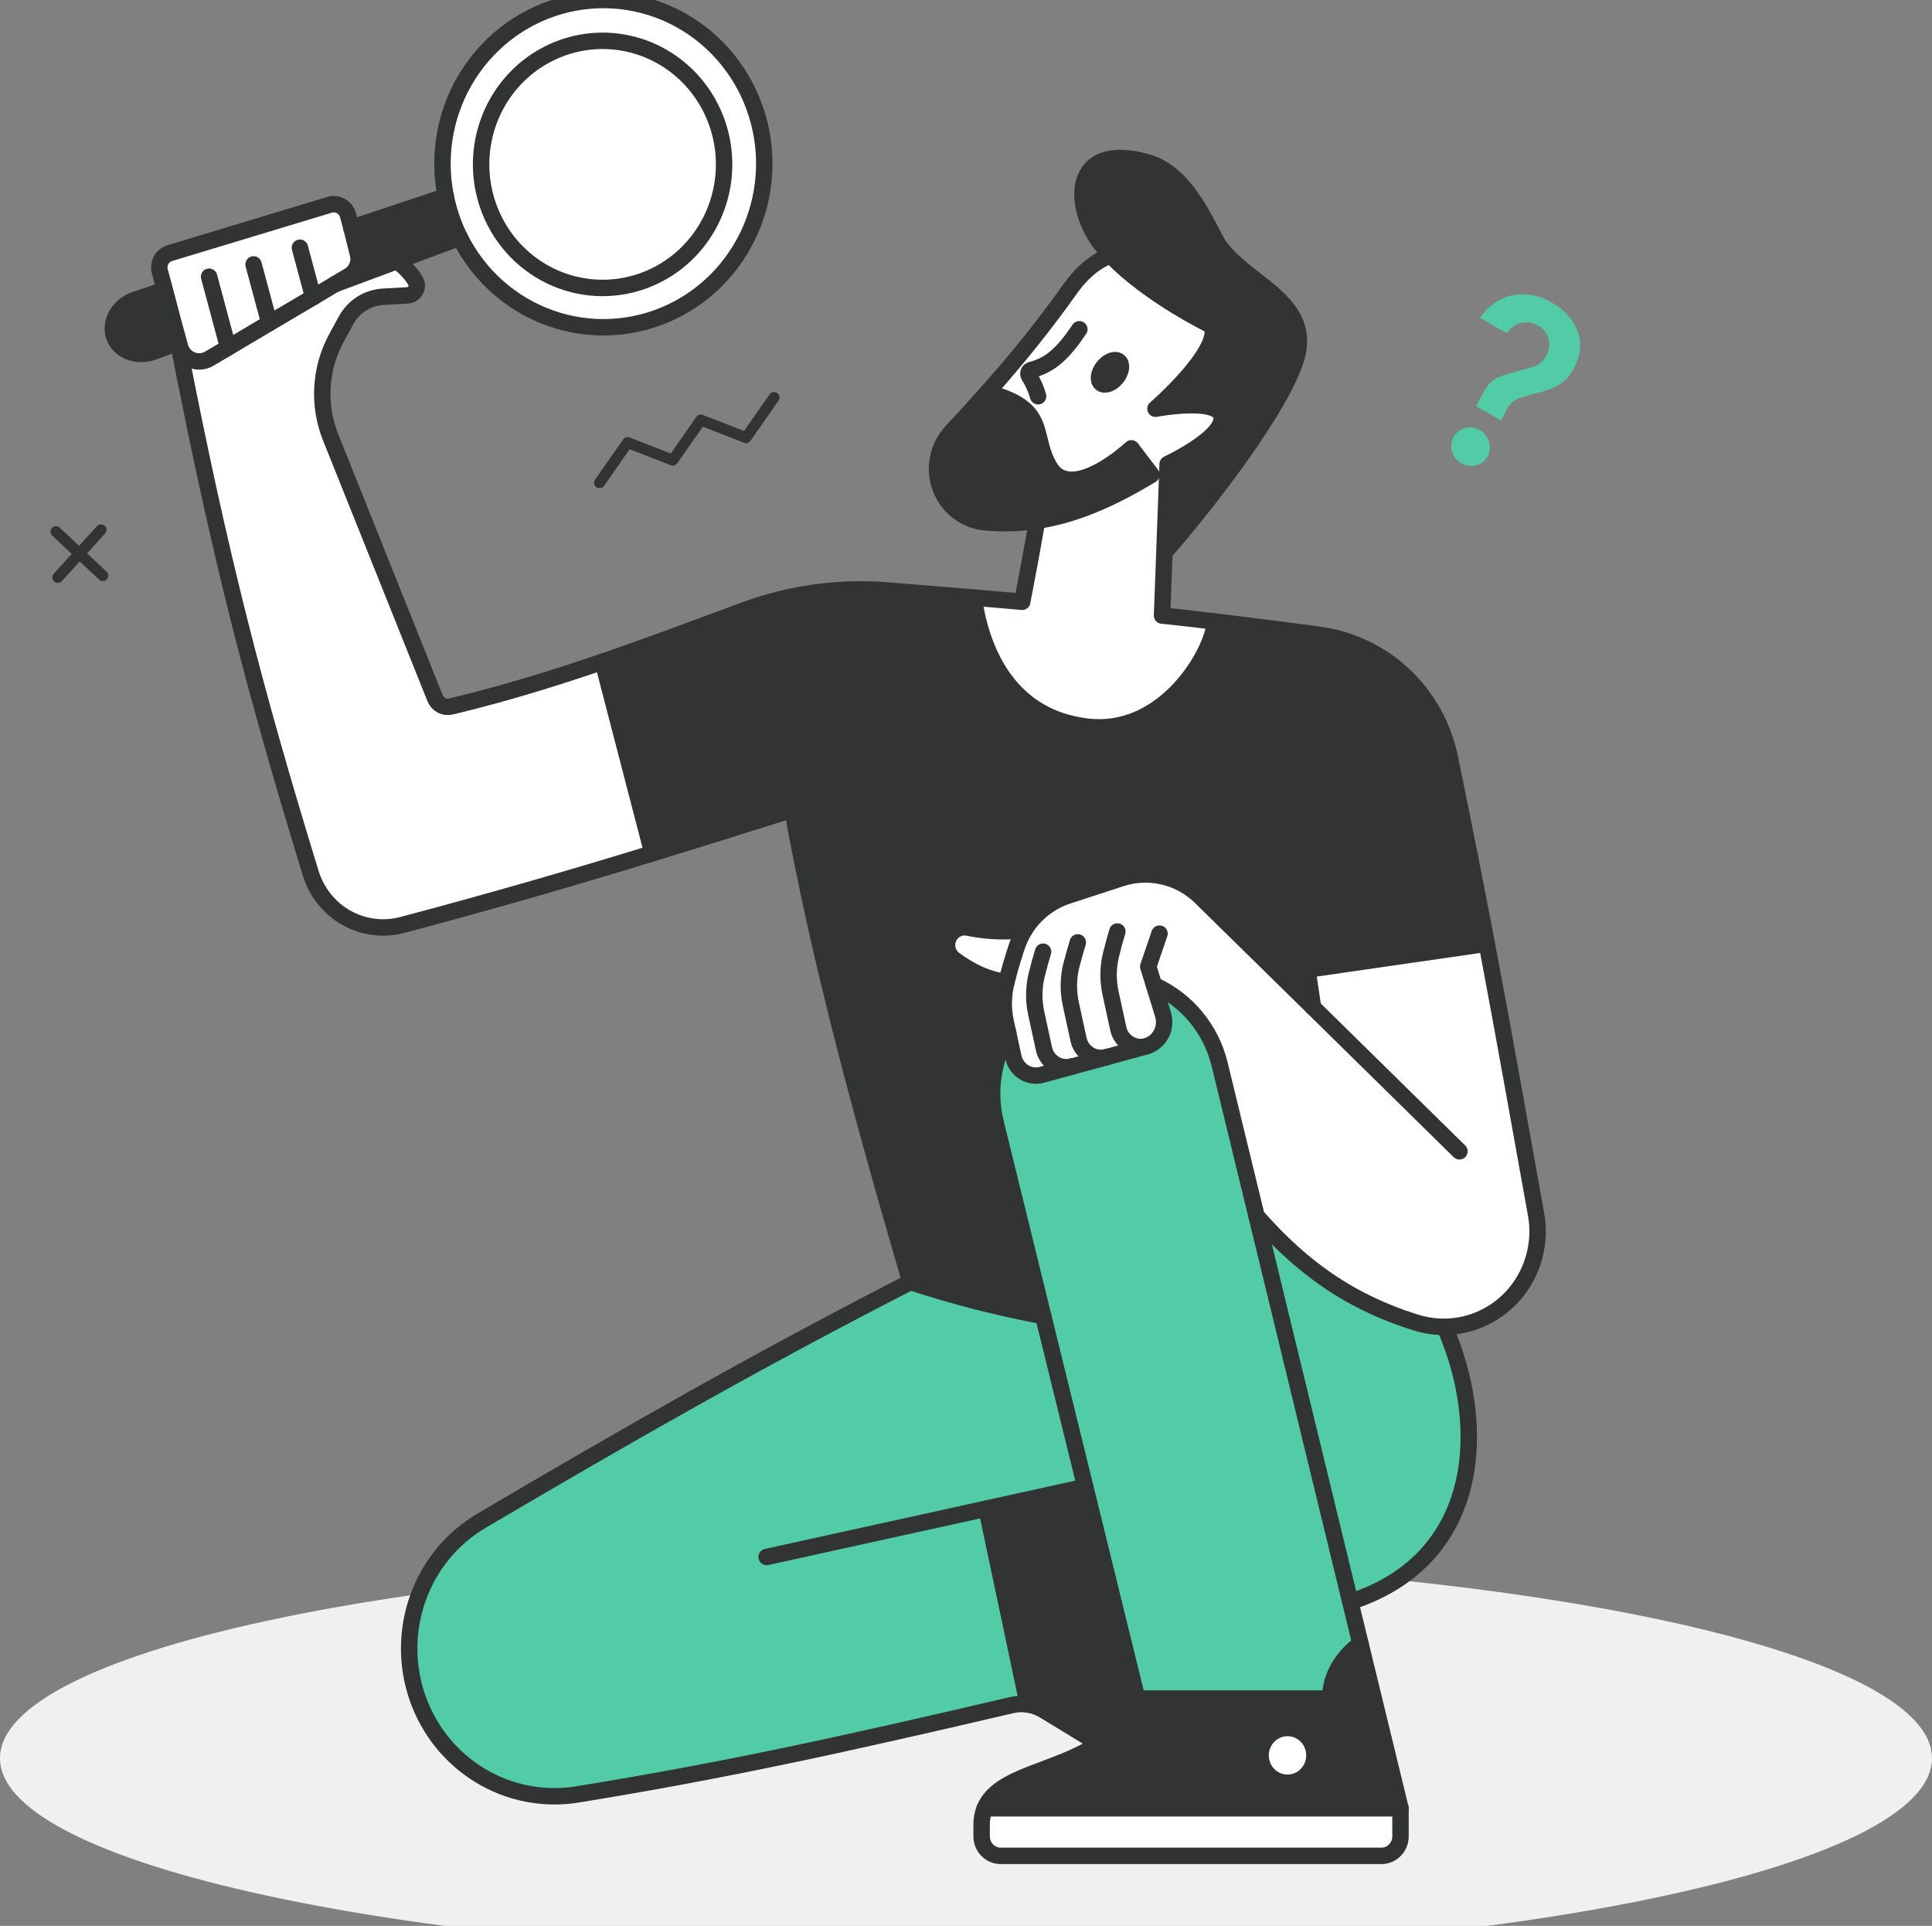 <svg width="307" height="306" viewBox="0 0 307 306" fill="none" xmlns="http://www.w3.org/2000/svg">
<rect x="0" y="0" width="307" height="306" fill="#808080" stroke="none"/>
<g clip-path="url(#clip0_945_13119)">
<path d="M238.505 66.787L234.539 64.532L235.734 62.357C236.091 61.608 236.604 60.948 237.237 60.42C238.003 59.958 238.833 59.617 239.699 59.407L243.696 58.26C244.569 57.963 245.295 57.334 245.721 56.504C245.952 56.109 246.103 55.67 246.164 55.215C246.226 54.759 246.198 54.295 246.081 53.851C245.959 53.397 245.746 52.973 245.454 52.608C245.161 52.242 244.798 51.943 244.385 51.728C243.577 51.239 242.615 51.085 241.698 51.299C240.767 51.538 239.958 52.126 239.433 52.944L235.186 50.508C236.379 48.664 238.239 47.374 240.362 46.916C242.5 46.52 244.706 46.932 246.566 48.072C248.653 49.254 250.033 50.795 250.704 52.694C251.375 54.594 251.146 56.58 250.015 58.653C249.347 59.973 248.236 61.006 246.884 61.566C246.335 61.809 245.772 62.02 245.199 62.198C244.834 62.304 244.359 62.431 243.769 62.58C243.18 62.728 242.674 62.866 242.256 62.988C241.839 63.11 241.494 63.216 241.213 63.312C240.405 63.697 239.753 64.353 239.365 65.169L238.505 66.787ZM232.243 73.627C231.527 73.23 230.991 72.563 230.751 71.77C230.621 71.391 230.573 70.989 230.61 70.59C230.647 70.19 230.768 69.804 230.965 69.457C231.154 69.103 231.413 68.793 231.727 68.547C232.041 68.302 232.401 68.125 232.786 68.029C233.173 67.916 233.579 67.884 233.979 67.934C234.378 67.984 234.764 68.116 235.113 68.321C235.829 68.719 236.365 69.385 236.605 70.178C236.733 70.557 236.781 70.959 236.744 71.358C236.707 71.757 236.587 72.144 236.391 72.492C236.201 72.844 235.941 73.153 235.627 73.398C235.314 73.644 234.954 73.821 234.57 73.919C234.182 74.032 233.776 74.065 233.375 74.015C232.974 73.965 232.587 73.833 232.238 73.627H232.243Z" fill="#52CCA7"/>
<path d="M153.5 311C238.276 311 307 296.834 307 279.359C307 261.884 238.276 247.718 153.5 247.718C68.724 247.718 0 261.884 0 279.359C0 296.834 68.724 311 153.5 311Z" fill="#F0F0F0"/>
<path d="M95.273 76.694L99.73 70.321L106.909 73.112L111.36 66.74L118.545 69.536L122.996 63.163" stroke="#323433" stroke-width="1.74" stroke-linecap="round" stroke-linejoin="round"/>
<path d="M8.896 84.468L16.337 91.461" stroke="#323433" stroke-width="1.74" stroke-linecap="round" stroke-linejoin="round"/>
<path d="M9.178 91.748L16.055 84.181" stroke="#323433" stroke-width="1.74" stroke-linecap="round" stroke-linejoin="round"/>
<path d="M175.9 167.95L170.411 169.446L165.579 170.768C165.103 170.899 164.604 170.93 164.115 170.859C163.626 170.789 163.156 170.618 162.734 170.358C162.312 170.098 161.946 169.753 161.658 169.344C161.37 168.936 161.167 168.473 161.061 167.982L160.226 164.146L159.829 162.336C159.393 160.331 159.416 158.25 159.897 156.255C159.897 156.181 159.928 156.117 159.949 156.048C160.435 154.048 160.993 152.286 161.577 150.445C161.891 149.505 162.308 148.605 162.819 147.76C164.41 145.167 166.855 143.234 169.717 142.305L178.16 139.567C180.339 138.858 182.666 138.763 184.894 139.292C187.122 139.821 189.168 140.954 190.813 142.571L208.648 160.081L207.756 154.08L236.23 149.962C239.298 166.045 241.531 178.87 244.057 192.942C244.453 195.118 244.376 197.356 243.83 199.499C243.285 201.641 242.285 203.636 240.901 205.344C239.516 207.051 237.781 208.429 235.816 209.382C233.852 210.334 231.706 210.837 229.53 210.856C228.026 210.872 226.529 210.654 225.09 210.209C221.908 209.244 218.821 207.981 215.869 206.436C209.843 203.252 204.667 198.954 199.642 193.234L193.777 169.123C193.099 166.355 191.806 163.783 189.997 161.603C188.188 159.424 185.911 157.696 183.341 156.552L184.781 161.227C184.941 161.743 184.996 162.287 184.944 162.825C184.892 163.364 184.733 163.886 184.477 164.361C184.221 164.835 183.873 165.252 183.455 165.586C183.036 165.92 182.556 166.165 182.042 166.305L181.911 166.342L175.9 167.95Z" fill="white"/>
<path d="M207.755 154.064L208.648 160.065L190.813 142.555C189.168 140.938 187.122 139.805 184.894 139.276C182.666 138.747 180.339 138.842 178.16 139.551L169.717 142.305C166.846 143.231 164.393 145.167 162.798 147.765C159.781 148.131 156.726 147.998 153.75 147.373C153.128 147.262 152.488 147.37 151.934 147.678C151.38 147.987 150.946 148.478 150.703 149.071C150.46 149.664 150.423 150.323 150.597 150.94C150.772 151.557 151.148 152.096 151.663 152.467C154.455 154.488 156.782 155.566 159.933 156.054C159.933 156.123 159.897 156.186 159.881 156.261C159.4 158.255 159.377 160.336 159.813 162.342L160.21 164.151C157.737 168.448 157.022 173.56 158.217 178.388L165.772 209.11C158.624 207.777 151.57 205.967 144.656 203.693C136.479 175.671 130.202 152.323 125.908 128.642C118.467 130.987 111.167 133.285 103.674 135.577L95.769 105.162C103.027 102.673 110.322 99.93 118.357 96.964C125.625 94.287 133.371 93.225 141.076 93.849C145.694 94.226 150.228 94.592 154.726 94.974C155.984 103.926 160.627 114.135 172.9 115.498C185.172 116.862 192.754 103.682 193.067 98.784C198.442 99.421 203.967 100.121 209.733 100.906C214.735 101.597 219.403 103.845 223.098 107.342C226.792 110.84 229.331 115.415 230.365 120.439C232.681 131.693 234.575 141.302 236.23 149.968L207.755 154.064Z" fill="#323433"/>
<path d="M222.543 287.313V291.792C222.543 292.612 222.223 293.399 221.652 293.979C221.082 294.559 220.308 294.885 219.501 294.885H159.021C158.215 294.884 157.442 294.557 156.873 293.977C156.304 293.397 155.984 292.611 155.984 291.792V289.956C155.968 289.046 156.137 288.143 156.48 287.303L222.543 287.313Z" fill="white"/>
<path d="M216.183 261.164L222.543 287.318H156.479C158.687 282.06 167.771 281.593 174.549 277.099C177.27 275.379 179.416 272.864 180.706 269.882H211.361C211.361 266.226 213.495 263.101 216.183 261.164ZM208.878 278.913C208.878 278.053 208.627 277.211 208.156 276.495C207.686 275.78 207.017 275.222 206.235 274.893C205.453 274.564 204.592 274.478 203.762 274.646C202.932 274.815 202.17 275.229 201.572 275.839C200.973 276.448 200.566 277.223 200.402 278.068C200.237 278.912 200.323 279.787 200.647 280.582C200.972 281.377 201.521 282.056 202.226 282.534C202.93 283.011 203.758 283.265 204.604 283.264C205.737 283.26 206.822 282.799 207.621 281.982C208.421 281.166 208.869 280.06 208.867 278.908L208.878 278.913Z" fill="#323433"/>
<path d="M181.938 166.3L182.068 166.263C182.582 166.122 183.062 165.878 183.481 165.544C183.899 165.209 184.247 164.792 184.503 164.318C184.759 163.844 184.918 163.322 184.97 162.783C185.022 162.245 184.967 161.701 184.807 161.185L183.367 156.51C185.937 157.653 188.214 159.381 190.023 161.561C191.832 163.74 193.125 166.313 193.803 169.08L199.668 193.192L203.529 209.079L214.575 254.516L216.183 261.164C213.495 263.106 211.361 266.232 211.361 269.882H180.706L172.441 236.225L165.772 209.11L158.217 178.387C157.029 173.566 157.746 168.462 160.215 164.172L161.05 168.009C161.157 168.499 161.36 168.963 161.647 169.371C161.935 169.779 162.301 170.124 162.724 170.385C163.146 170.645 163.616 170.816 164.105 170.886C164.594 170.956 165.092 170.925 165.569 170.794L170.401 169.473L175.89 167.977L181.938 166.3Z" fill="#52CCA7"/>
<path d="M229.551 210.814C228.047 210.83 226.549 210.611 225.11 210.166C221.929 209.202 218.842 207.939 215.89 206.394C209.864 203.21 204.687 198.912 199.663 193.192L203.524 209.079L214.57 254.516C235.562 247.708 236.423 226.398 229.551 210.814Z" fill="#52CCA7"/>
<path d="M204.594 274.557C205.44 274.557 206.267 274.812 206.971 275.29C207.674 275.768 208.223 276.448 208.547 277.243C208.87 278.038 208.955 278.913 208.79 279.757C208.625 280.601 208.217 281.376 207.619 281.985C207.021 282.593 206.258 283.008 205.428 283.175C204.598 283.343 203.738 283.257 202.956 282.928C202.174 282.599 201.506 282.041 201.036 281.325C200.566 280.61 200.315 279.769 200.315 278.908C200.315 277.754 200.766 276.647 201.568 275.831C202.371 275.015 203.459 274.557 204.594 274.557Z" fill="white"/>
<path d="M193.845 39.254C198.442 45.414 208.935 48.11 205.804 57.417C203.284 64.92 192.874 78.774 185 87.826L185.522 73.728C185.522 73.728 194.393 69.584 194.1 66.299C193.808 63.015 183.586 64.936 183.586 64.936C183.586 64.936 194.106 55.814 192.571 51.776C192.571 51.776 182.517 46.942 176.495 40.564C176.057 40.102 175.639 39.63 175.253 39.158C169.994 32.7 170.275 22.279 182.386 25.808C189.081 27.76 192.206 37.051 193.845 39.254Z" fill="#323433"/>
<path d="M194.106 66.273C194.398 69.584 185.528 73.701 185.528 73.701L185.006 87.8L184.635 97.77C187.418 98.071 190.232 98.391 193.078 98.731C192.765 103.628 185.188 116.804 172.911 115.445C160.633 114.087 155.994 103.873 154.737 94.921C157.314 95.138 159.876 95.361 162.444 95.59C163.357 90.883 164.155 86.569 164.807 82.717C170.547 81.841 176.328 79.464 182.987 75.405L179.788 71.208C179.788 71.208 170.364 80.037 166.832 74.227C163.759 69.165 166.874 64.883 156.871 62.346C161.611 57.071 166.05 51.524 170.166 45.733C172.055 43.079 174.252 41.381 176.495 40.548C182.517 46.916 192.567 51.75 192.572 51.76C194.137 55.798 183.592 64.893 183.592 64.893C183.592 64.893 193.814 62.962 194.106 66.273ZM177.409 60.027C178.196 59.072 178.369 57.905 177.8 57.422C177.231 56.939 176.135 57.321 175.347 58.282C174.56 59.242 174.393 60.404 174.961 60.887C175.53 61.37 176.61 60.983 177.409 60.027Z" fill="white"/>
<path d="M179.777 71.234L182.976 75.431C176.318 79.491 170.557 81.868 164.797 82.743C162.085 83.15 159.336 83.236 156.605 82.998C155.027 82.864 153.519 82.28 152.254 81.313C150.988 80.347 150.017 79.036 149.451 77.532C148.886 76.029 148.75 74.394 149.058 72.815C149.366 71.236 150.106 69.778 151.194 68.608C153.086 66.563 154.975 64.485 156.86 62.373C166.863 64.909 163.748 69.191 166.821 74.253C170.354 80.064 179.777 71.234 179.777 71.234Z" fill="#323433"/>
<path d="M172.441 236.225L180.706 269.856C179.416 272.837 177.27 275.353 174.549 277.072L174.455 276.929L165.929 271.777C165.129 271.289 164.243 270.966 163.32 270.827L156.746 239.722L172.441 236.225Z" fill="#323433"/>
<path d="M177.784 57.406C178.353 57.889 178.181 59.056 177.393 60.011C176.605 60.967 175.514 61.349 174.946 60.871C174.377 60.393 174.549 59.221 175.332 58.266C176.114 57.31 177.215 56.939 177.784 57.406Z" fill="#323433"/>
<path d="M156.745 239.701L163.32 270.806C162.46 270.681 161.584 270.719 160.737 270.917C133.776 277.226 114.934 281.328 91.731 285.106C86.405 285.966 80.951 284.904 76.314 282.103C71.678 279.303 68.152 274.94 66.348 269.772C64.544 264.604 64.576 258.957 66.437 253.81C68.299 248.664 71.874 244.342 76.541 241.595C101.211 227.067 120.94 215.855 144.656 203.688C151.57 205.964 158.624 207.775 165.772 209.11L172.441 236.225L156.745 239.701Z" fill="#52CCA7"/>
<path d="M162.798 147.765C162.286 148.61 161.87 149.511 161.556 150.45C160.951 152.292 160.414 154.053 159.928 156.054C156.798 155.566 154.449 154.462 151.658 152.467C151.143 152.096 150.767 151.557 150.592 150.94C150.418 150.323 150.455 149.664 150.698 149.071C150.941 148.478 151.375 147.987 151.929 147.678C152.482 147.37 153.123 147.262 153.745 147.373C156.722 147.999 159.779 148.131 162.798 147.765Z" fill="white"/>
<path d="M119.761 17.647C121.882 23.84 121.608 30.621 118.994 36.616C116.381 42.611 111.623 47.37 105.686 49.93C99.749 52.49 93.077 52.658 87.023 50.401C80.968 48.143 75.985 43.629 73.082 37.773C72.566 36.744 72.12 35.68 71.746 34.589C69.682 28.152 70.186 21.149 73.147 15.086C76.109 9.022 81.294 4.384 87.585 2.167C93.875 -0.049 100.77 0.335 106.786 3.236C112.802 6.136 117.457 11.323 119.751 17.678L119.761 17.647ZM102.073 44.671C105.681 43.4 108.838 41.07 111.143 37.975C113.449 34.88 114.801 31.158 115.027 27.282C115.253 23.406 114.344 19.548 112.414 16.198C110.484 12.847 107.621 10.153 104.186 8.457C100.751 6.762 96.898 6.14 93.115 6.671C89.333 7.201 85.79 8.861 82.935 11.44C80.079 14.018 78.04 17.399 77.075 21.157C76.11 24.914 76.262 28.877 77.512 32.546C79.188 37.466 82.717 41.507 87.323 43.781C91.929 46.055 97.235 46.375 102.073 44.671Z" fill="white"/>
<path d="M113.995 19.679C115.24 23.349 115.388 27.312 114.418 31.068C113.449 34.823 111.406 38.201 108.549 40.776C105.692 43.351 102.148 45.007 98.365 45.534C94.583 46.061 90.732 45.436 87.299 43.737C83.865 42.039 81.005 39.343 79.078 35.992C77.151 32.64 76.245 28.782 76.473 24.907C76.702 21.032 78.055 17.312 80.362 14.219C82.669 11.125 85.826 8.797 89.434 7.528C91.832 6.685 94.369 6.33 96.901 6.485C99.433 6.639 101.91 7.3 104.191 8.428C106.472 9.557 108.512 11.131 110.194 13.062C111.876 14.992 113.168 17.241 113.995 19.679Z" fill="white"/>
<path d="M95.769 105.162L103.674 135.604C91.443 139.35 78.686 143.08 63.903 146.991C60.91 147.78 57.733 147.368 55.03 145.841C52.327 144.314 50.305 141.788 49.382 138.787C40.407 109.603 34.934 88.469 28.328 54.52C28.239 54.074 28.156 53.628 28.067 53.182L28.589 55.071C28.716 55.549 28.95 55.991 29.273 56.362C29.595 56.733 29.997 57.024 30.447 57.212C30.898 57.399 31.385 57.479 31.87 57.445C32.356 57.41 32.828 57.263 33.248 57.014L36.259 55.236L42.787 51.336L49.763 47.218L53.311 45.096L63.027 41.487C64.188 42.289 65.181 43.317 65.949 44.512C66.102 44.739 66.193 45.003 66.213 45.278C66.233 45.552 66.18 45.827 66.06 46.074C65.941 46.321 65.758 46.531 65.533 46.683C65.307 46.835 65.045 46.922 64.775 46.937L60.872 47.16C59.656 47.228 58.477 47.609 57.446 48.267C56.415 48.925 55.565 49.839 54.976 50.922L53.468 53.692C52.164 56.086 51.405 58.746 51.245 61.478C51.085 64.21 51.529 66.943 52.544 69.478L69.142 110.924C69.34 111.411 69.702 111.81 70.163 112.05C70.624 112.29 71.153 112.356 71.657 112.235C80.241 110.192 87.984 107.815 95.769 105.162Z" fill="white"/>
<path d="M73.082 37.773L63.027 41.487L53.311 45.106L55.466 43.828C56.042 43.483 56.492 42.956 56.746 42.328C57 41.7 57.046 41.004 56.875 40.347L55.831 36.181L70.848 31.183C71.074 32.322 71.376 33.444 71.751 34.542C72.121 35.649 72.565 36.728 73.082 37.773Z" fill="#323433"/>
<path d="M49.763 47.218L42.787 51.336L36.233 55.209L33.222 56.987C32.802 57.236 32.33 57.384 31.845 57.418C31.359 57.453 30.872 57.373 30.421 57.185C29.971 56.997 29.569 56.707 29.247 56.336C28.924 55.964 28.69 55.523 28.563 55.045L28.041 53.156L26.178 46.083L25.38 43.106C25.221 42.513 25.295 41.88 25.587 41.342C25.88 40.804 26.367 40.403 26.945 40.225L52.367 32.557C52.669 32.467 52.985 32.439 53.298 32.476C53.61 32.512 53.913 32.611 54.187 32.768C54.461 32.925 54.702 33.136 54.894 33.388C55.087 33.641 55.228 33.93 55.31 34.239L55.831 36.181L56.875 40.347C57.048 41.008 57.001 41.709 56.743 42.342C56.484 42.974 56.028 43.502 55.445 43.844L53.29 45.122L49.763 47.218Z" fill="white"/>
<path d="M28.328 54.493L27.879 54.583L24.399 55.878C21.753 56.859 18.93 55.761 18.137 53.437C17.344 51.113 18.894 48.476 21.571 47.6L25.641 46.242L26.163 46.093L28.067 53.161C28.177 53.602 28.239 54.047 28.328 54.493Z" fill="#323433"/>
<path d="M199.663 193.192C204.687 198.912 209.864 203.226 215.89 206.394C218.842 207.938 221.929 209.201 225.11 210.166C226.549 210.611 228.047 210.829 229.551 210.814C231.727 210.795 233.873 210.292 235.837 209.339C237.801 208.387 239.537 207.009 240.921 205.301C242.306 203.594 243.306 201.599 243.851 199.456C244.396 197.314 244.474 195.076 244.077 192.9C241.531 178.854 239.298 166.029 236.25 149.92C234.596 141.255 232.702 131.645 230.386 120.391C229.347 115.372 226.807 110.804 223.114 107.312C219.421 103.819 214.756 101.575 209.759 100.885C203.993 100.094 198.468 99.394 193.093 98.763C190.241 98.409 187.427 98.089 184.651 97.802L185.021 87.832L185.543 73.733C185.543 73.733 194.413 69.589 194.121 66.305C193.829 63.02 183.607 64.941 183.607 64.941C183.607 64.941 194.106 55.814 192.571 51.776C192.571 51.776 182.517 46.942 176.495 40.564C176.057 40.102 175.639 39.63 175.253 39.158C169.994 32.7 170.275 22.279 182.386 25.808C189.081 27.76 192.206 37.051 193.866 39.254C198.462 45.414 208.956 48.11 205.825 57.417C203.305 64.92 192.895 78.774 185.021 87.826" stroke="#323433" stroke-width="2.61" stroke-linecap="round" stroke-linejoin="round"/>
<path d="M164.797 82.743C164.145 86.574 163.346 90.909 162.433 95.616C159.866 95.388 157.304 95.165 154.726 94.947C150.229 94.565 145.694 94.199 141.076 93.823C133.372 93.199 125.625 94.261 118.358 96.937C110.322 99.903 103.028 102.647 95.769 105.135C87.984 107.788 80.241 110.192 71.657 112.256C71.154 112.377 70.624 112.311 70.163 112.071C69.702 111.831 69.341 111.432 69.142 110.946L52.544 69.499C51.526 66.962 51.08 64.224 51.24 61.489C51.4 58.753 52.161 56.089 53.468 53.692L54.976 50.917C55.565 49.833 56.415 48.92 57.447 48.262C58.478 47.604 59.657 47.223 60.872 47.154L64.775 46.932C65.045 46.917 65.307 46.829 65.533 46.678C65.759 46.526 65.941 46.316 66.061 46.069C66.18 45.822 66.233 45.547 66.213 45.272C66.194 44.998 66.103 44.734 65.949 44.507C65.182 43.312 64.189 42.283 63.027 41.482" stroke="#323433" stroke-width="2.61" stroke-linecap="round" stroke-linejoin="round"/>
<path d="M73.082 37.773C76.085 43.788 81.27 48.38 87.541 50.58C93.812 52.779 100.678 52.414 106.69 49.562C112.701 46.709 117.387 41.593 119.757 35.292C122.128 28.992 121.998 22.002 119.395 15.797C116.792 9.592 111.919 4.659 105.806 2.04C99.693 -0.579 92.818 -0.68 86.633 1.759C80.448 4.199 75.438 8.987 72.66 15.113C69.882 21.238 69.555 28.222 71.746 34.589C72.119 35.68 72.566 36.744 73.082 37.773V37.773Z" stroke="#323433" stroke-width="2.61" stroke-linecap="round" stroke-linejoin="round"/>
<path d="M102.073 44.671C105.681 43.4 108.838 41.07 111.143 37.975C113.449 34.88 114.801 31.159 115.027 27.282C115.253 23.406 114.344 19.548 112.414 16.198C110.484 12.847 107.621 10.153 104.186 8.457C100.751 6.762 96.898 6.14 93.115 6.671C89.333 7.201 85.79 8.861 82.935 11.44C80.079 14.018 78.04 17.399 77.075 21.157C76.11 24.914 76.262 28.877 77.512 32.546C79.188 37.466 82.717 41.507 87.323 43.781C91.929 46.055 97.235 46.375 102.073 44.671V44.671Z" stroke="#323433" stroke-width="2.61" stroke-linecap="round" stroke-linejoin="round"/>
<path d="M28.067 53.161L28.589 55.05C28.716 55.528 28.95 55.969 29.273 56.341C29.595 56.712 29.997 57.002 30.447 57.19C30.898 57.378 31.385 57.458 31.871 57.423C32.356 57.389 32.828 57.242 33.248 56.992L36.259 55.215L42.787 51.336L49.763 47.218L53.311 45.096L55.466 43.817C56.04 43.473 56.488 42.948 56.742 42.322C56.997 41.696 57.043 41.002 56.875 40.347L55.831 36.181L55.31 34.223C55.228 33.914 55.087 33.625 54.894 33.372C54.702 33.119 54.461 32.908 54.187 32.752C53.913 32.595 53.61 32.496 53.298 32.459C52.985 32.423 52.669 32.451 52.367 32.541L26.961 40.225C26.382 40.403 25.895 40.804 25.603 41.342C25.311 41.88 25.236 42.513 25.395 43.106L26.194 46.083L28.067 53.161Z" stroke="#323433" stroke-width="2.61" stroke-linecap="round" stroke-linejoin="round"/>
<path d="M73.082 37.763L63.027 41.504L53.311 45.122" stroke="#323433" stroke-width="2.61" stroke-linecap="round" stroke-linejoin="round"/>
<path d="M27.879 54.583L24.399 55.878C21.753 56.859 18.93 55.761 18.137 53.437C17.344 51.113 18.894 48.476 21.571 47.6L25.641 46.242" stroke="#323433" stroke-width="2.61" stroke-linecap="round" stroke-linejoin="round"/>
<path d="M55.826 36.197L70.843 31.199" stroke="#323433" stroke-width="2.61" stroke-linecap="round" stroke-linejoin="round"/>
<path d="M33.227 43.966L36.243 55.209" stroke="#323433" stroke-width="2.61" stroke-linecap="round" stroke-linejoin="round"/>
<path d="M40.292 42.013L42.797 51.336" stroke="#323433" stroke-width="2.61" stroke-linecap="round" stroke-linejoin="round"/>
<path d="M47.655 39.36L49.763 47.218" stroke="#323433" stroke-width="2.61" stroke-linecap="round" stroke-linejoin="round"/>
<path d="M28.067 53.161C28.156 53.607 28.239 54.053 28.328 54.498C34.934 88.458 40.407 109.566 49.382 138.766C50.305 141.767 52.327 144.293 55.03 145.82C57.733 147.347 60.91 147.758 63.903 146.969C78.686 143.059 91.443 139.329 103.674 135.582C111.167 133.29 118.467 130.992 125.908 128.647C130.202 152.329 136.479 175.676 144.656 203.698C120.94 215.865 101.211 227.077 76.541 241.606C71.874 244.352 68.299 248.674 66.437 253.821C64.576 258.967 64.544 264.615 66.348 269.782C68.152 274.95 71.678 279.313 76.314 282.114C80.951 284.915 86.405 285.977 91.73 285.116C114.934 281.354 133.776 277.237 160.737 270.928C162.51 270.513 164.373 270.818 165.929 271.777L174.45 276.971" stroke="#323433" stroke-width="2.61" stroke-linecap="round" stroke-linejoin="round"/>
<path d="M121.817 247.384L156.745 239.7L172.441 236.246" stroke="#323433" stroke-width="2.61" stroke-linecap="round" stroke-linejoin="round"/>
<path d="M160.216 164.151C157.741 168.447 157.024 173.559 158.217 178.388L165.773 209.11L172.441 236.225L180.706 269.856C179.416 272.837 177.27 275.353 174.549 277.072C167.766 281.567 158.687 282.034 156.48 287.292C156.137 288.132 155.968 289.036 155.984 289.945V291.781C155.984 292.601 156.304 293.387 156.873 293.967C157.442 294.547 158.215 294.873 159.021 294.875H219.501C219.901 294.875 220.296 294.795 220.665 294.639C221.035 294.484 221.37 294.256 221.652 293.968C221.935 293.681 222.159 293.34 222.312 292.965C222.465 292.59 222.543 292.187 222.543 291.781V287.303L216.183 261.164L214.57 254.521L203.524 209.084L199.663 193.197L193.798 169.086C193.12 166.318 191.827 163.745 190.018 161.566C188.209 159.387 185.932 157.659 183.362 156.515" stroke="#323433" stroke-width="2.61" stroke-linecap="round" stroke-linejoin="round"/>
<path d="M180.706 269.877H211.361C211.361 266.226 213.495 263.101 216.183 261.159" stroke="#323433" stroke-width="2.61" stroke-linecap="round" stroke-linejoin="round"/>
<path d="M222.543 287.313H156.479" stroke="#323433" stroke-width="2.61" stroke-linecap="round" stroke-linejoin="round"/>
<path d="M208.867 278.908C208.867 278.047 208.616 277.206 208.145 276.49C207.675 275.774 207.007 275.217 206.224 274.888C205.442 274.558 204.582 274.473 203.752 274.641C202.921 274.809 202.159 275.224 201.561 275.833C200.963 276.442 200.556 277.218 200.391 278.062C200.227 278.907 200.312 279.782 200.637 280.577C200.961 281.372 201.511 282.051 202.215 282.528C202.919 283.006 203.747 283.26 204.593 283.259C205.727 283.258 206.814 282.799 207.616 281.983C208.417 281.167 208.867 280.061 208.867 278.908V278.908Z" stroke="#323433" stroke-width="2.61" stroke-linecap="round" stroke-linejoin="round"/>
<path d="M144.656 203.693C151.57 205.967 158.624 207.777 165.773 209.11" stroke="#323433" stroke-width="2.61" stroke-linecap="round" stroke-linejoin="round"/>
<path d="M229.551 210.814C236.423 226.398 235.562 247.708 214.57 254.516" stroke="#323433" stroke-width="2.61" stroke-linecap="round" stroke-linejoin="round"/>
<path d="M163.32 270.805L156.746 239.7" stroke="#323433" stroke-width="2.61" stroke-linecap="round" stroke-linejoin="round"/>
<path d="M170.411 169.447L175.9 167.95L181.937 166.3L182.068 166.263C182.582 166.122 183.062 165.878 183.481 165.544C183.899 165.209 184.247 164.792 184.503 164.318C184.759 163.844 184.918 163.322 184.97 162.783C185.022 162.245 184.967 161.701 184.807 161.185L183.367 156.51L182.459 153.576L184.249 148.344" stroke="#323433" stroke-width="2.61" stroke-linecap="round" stroke-linejoin="round"/>
<path d="M231.909 182.93L208.648 160.065L190.813 142.555C189.168 140.938 187.122 139.805 184.894 139.276C182.666 138.747 180.339 138.842 178.16 139.551L169.717 142.305C166.846 143.231 164.393 145.167 162.798 147.765C162.287 148.61 161.87 149.511 161.556 150.45C160.951 152.292 160.414 154.053 159.928 156.054C159.928 156.123 159.892 156.186 159.876 156.261C159.395 158.255 159.372 160.336 159.808 162.342L160.205 164.151L161.04 167.987C161.146 168.478 161.349 168.941 161.637 169.35C161.925 169.758 162.291 170.103 162.713 170.363C163.135 170.624 163.605 170.794 164.094 170.865C164.584 170.935 165.082 170.904 165.558 170.773L170.39 169.452" stroke="#323433" stroke-width="2.61" stroke-linecap="round" stroke-linejoin="round"/>
<path d="M165.746 151.214C165.386 152.408 165.047 153.623 164.729 154.929C164.247 156.923 164.224 159.004 164.661 161.01L165.892 166.655C165.998 167.145 166.201 167.608 166.487 168.016C166.774 168.424 167.139 168.769 167.56 169.03C167.981 169.291 168.45 169.462 168.938 169.534C169.427 169.605 169.924 169.576 170.401 169.446V169.446" stroke="#323433" stroke-width="2.61" stroke-linecap="round" stroke-linejoin="round"/>
<path d="M171.267 149.734C170.902 150.928 170.568 152.143 170.223 153.448C169.742 155.443 169.719 157.524 170.155 159.529L171.387 165.175C171.492 165.663 171.694 166.124 171.979 166.531C172.264 166.938 172.627 167.283 173.046 167.544C173.465 167.805 173.931 167.977 174.417 168.051C174.903 168.124 175.399 168.097 175.874 167.971H175.906" stroke="#323433" stroke-width="2.61" stroke-linecap="round" stroke-linejoin="round"/>
<path d="M177.554 148.004C177.194 149.198 176.855 150.413 176.537 151.718C176.055 153.713 176.032 155.794 176.469 157.799L177.7 163.445C177.905 164.386 178.461 165.21 179.252 165.742C180.043 166.273 181.006 166.472 181.937 166.295L182.219 166.231" stroke="#323433" stroke-width="2.61" stroke-linecap="round" stroke-linejoin="round"/>
<path d="M162.798 147.765C159.781 148.131 156.726 147.998 153.75 147.373C153.128 147.262 152.488 147.37 151.934 147.678C151.38 147.987 150.946 148.478 150.703 149.071C150.46 149.664 150.423 150.323 150.598 150.94C150.772 151.557 151.148 152.096 151.663 152.467C154.455 154.488 156.782 155.566 159.934 156.054" stroke="#323433" stroke-width="2.61" stroke-linecap="round" stroke-linejoin="round"/>
<path d="M206.055 142.539L207.761 154.069L208.648 160.065" stroke="#323433" stroke-width="2.61" stroke-linecap="round" stroke-linejoin="round"/>
<path d="M176.495 40.564C174.252 41.397 172.055 43.111 170.166 45.748C166.047 51.544 161.604 57.094 156.86 62.373C154.982 64.495 153.093 66.573 151.194 68.608C150.106 69.777 149.366 71.236 149.058 72.814C148.75 74.393 148.886 76.029 149.451 77.532C150.017 79.036 150.988 80.346 152.254 81.313C153.519 82.28 155.027 82.864 156.605 82.998C159.336 83.235 162.085 83.15 164.797 82.743C170.536 81.868 176.318 79.49 182.976 75.431L179.777 71.234C179.777 71.234 170.354 80.064 166.821 74.253C163.748 69.191 166.863 64.909 156.86 62.373" stroke="#323433" stroke-width="2.61" stroke-linecap="round" stroke-linejoin="round"/>
<path d="M171.512 52.317C168.903 56.186 166.879 58.027 163.852 58.786C163.764 58.809 163.682 58.853 163.613 58.914C163.544 58.975 163.49 59.051 163.454 59.137C163.419 59.223 163.404 59.316 163.409 59.408C163.415 59.501 163.442 59.591 163.487 59.672C164.134 60.687 164.63 61.794 164.959 62.956" stroke="#323433" stroke-width="2.61" stroke-linecap="round" stroke-linejoin="round"/>
<path d="M177.408 60.027C176.626 60.983 175.53 61.364 174.961 60.887C174.392 60.409 174.565 59.237 175.347 58.282C176.13 57.327 177.231 56.939 177.8 57.422C178.368 57.905 178.181 59.072 177.408 60.027Z" stroke="#323433" stroke-width="2.61" stroke-linecap="round" stroke-linejoin="round"/>
<path d="M154.726 94.948C155.984 103.899 160.628 114.108 172.9 115.472C185.172 116.836 192.754 103.655 193.067 98.757" stroke="#323433" stroke-width="2.61" stroke-linecap="round" stroke-linejoin="round"/>
<path d="M207.756 154.064L236.23 149.946" stroke="#323433" stroke-width="2.61" stroke-linecap="round" stroke-linejoin="round"/>
<path d="M95.769 105.135L103.674 135.577" stroke="#323433" stroke-width="2.61" stroke-linecap="round" stroke-linejoin="round"/>
</g>
<defs>
<clipPath id="clip0_945_13119">
<rect width="307" height="306" fill="white"/>
</clipPath>
</defs>
</svg>
